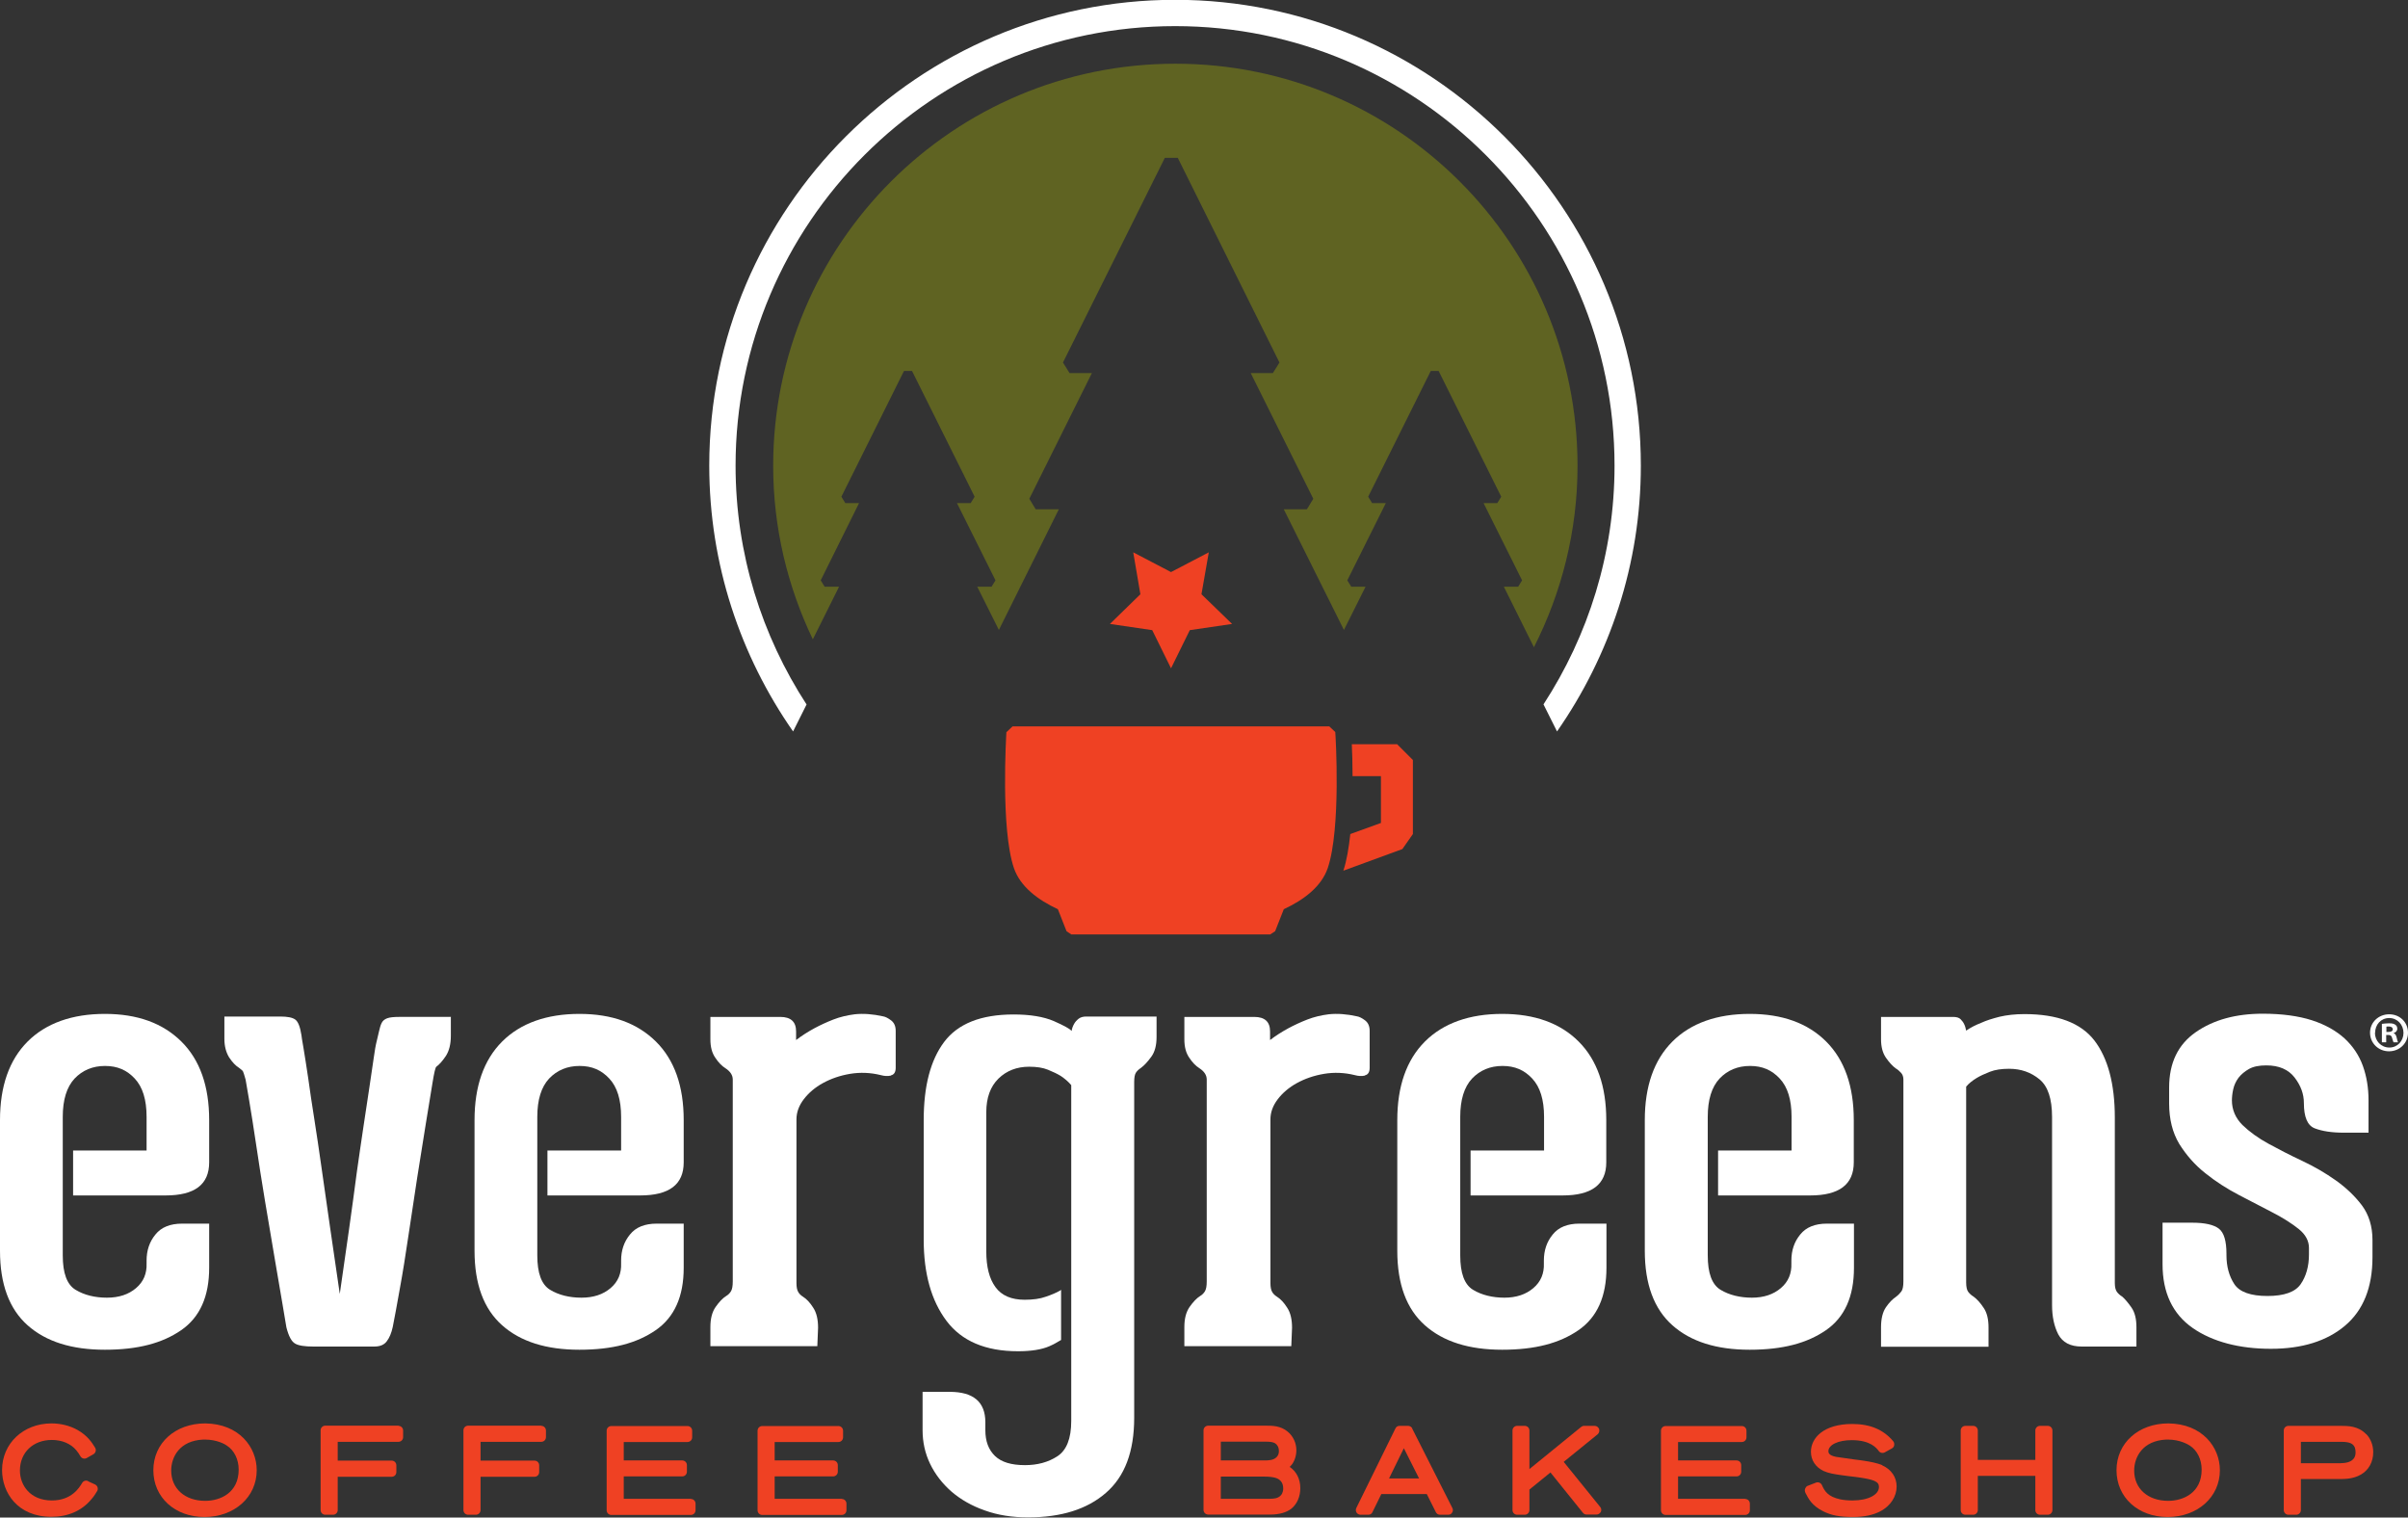 <?xml version="1.0" encoding="UTF-8"?><svg id="Layer_2" xmlns="http://www.w3.org/2000/svg" viewBox="0 0 128.13 80.75"><rect x="0" y="0" width="128.13" height="80.75" fill="#333333" stroke="none"/><defs><style>.cls-1{fill:#fff;}.cls-2{fill:#5f6322;}.cls-3{fill:#ef4123;}</style></defs><g id="Layer_40_copy_3"><path class="cls-3" d="M4.69,78.81c-.12-.06-.26-.01-.32.1-.15.25-.56.93-1.61.93-1.17,0-1.7-.83-1.7-1.59,0-.96.7-1.63,1.7-1.63.54,0,1.01.2,1.3.55.1.12.15.2.22.32.07.12.22.16.34.09l.35-.2c.06-.03.1-.09.12-.16s0-.14-.03-.19c-.15-.24-.39-.64-.95-.95-.4-.22-.88-.34-1.37-.34-1.5,0-2.63,1.07-2.63,2.48,0,1.2.82,2.49,2.63,2.49.88,0,1.61-.32,2.12-.93.15-.17.23-.31.31-.44.04-.06.04-.13.02-.2-.02-.07-.07-.12-.13-.15l-.37-.17Z"/><path class="cls-3" d="M10.92,75.74c-1.6,0-2.76,1.05-2.76,2.49s1.14,2.49,2.72,2.49,2.78-1.05,2.78-2.49c0-1.23-.94-2.47-2.74-2.49ZM10.92,79.86c-1.08,0-1.81-.65-1.81-1.61,0-.72.44-1.59,1.7-1.65h.1c.65,0,1.08.26,1.16.32.4.26.63.74.63,1.28,0,1.22-.96,1.66-1.78,1.66Z"/><path class="cls-3" d="M21.21,75.86h-3.9c-.14,0-.25.11-.25.25v4.24c0,.14.11.25.25.25h.41c.14,0,.25-.11.25-.25v-1.77h2.87c.14,0,.25-.11.25-.25v-.36c0-.14-.11-.25-.25-.25h-2.87v-1h3.23c.14,0,.25-.11.25-.25v-.35c0-.14-.11-.25-.25-.25Z"/><path class="cls-3" d="M28.81,75.86h-3.9c-.14,0-.25.11-.25.25v4.24c0,.14.11.25.25.25h.41c.14,0,.25-.11.25-.25v-1.77h2.87c.14,0,.25-.11.25-.25v-.36c0-.14-.11-.25-.25-.25h-2.87v-1h3.23c.14,0,.25-.11.25-.25v-.35c0-.14-.11-.25-.25-.25Z"/><path class="cls-3" d="M36.75,79.75h-3.56v-1.19h3.11c.14,0,.25-.11.25-.25v-.35c0-.14-.11-.25-.25-.25h-3.11v-.98h3.39c.14,0,.25-.11.25-.25v-.35c0-.14-.11-.25-.25-.25h-4.05c-.14,0-.25.11-.25.25v4.23c0,.14.11.25.25.25h4.23c.14,0,.25-.11.25-.25v-.35c0-.14-.11-.25-.25-.25Z"/><path class="cls-3" d="M44.78,79.75h-3.56v-1.19h3.11c.14,0,.25-.11.25-.25v-.35c0-.14-.11-.25-.25-.25h-3.11v-.98h3.39c.14,0,.25-.11.25-.25v-.35c0-.14-.11-.25-.25-.25h-4.05c-.14,0-.25.11-.25.25v4.23c0,.14.11.25.25.25h4.23c.14,0,.25-.11.25-.25v-.35c0-.14-.11-.25-.25-.25Z"/><path class="cls-3" d="M68.62,78.06s.08-.08.12-.13c.15-.2.24-.48.24-.76,0-.39-.17-.75-.46-.99-.38-.32-.82-.32-1.17-.32h-3.06c-.14,0-.25.11-.25.25v4.23c0,.14.11.25.25.25h3.3c.48,0,.86-.11,1.12-.31.31-.25.48-.65.48-1.1,0-.48-.21-.89-.57-1.13ZM68.05,77.21c0,.09-.01.22-.14.34-.16.15-.41.16-.62.16h-2.33v-1h2.4c.3,0,.43.05.49.09.1.06.2.2.2.41ZM64.96,78.57h2.3c.55,0,.76.1.86.21.03.02.16.15.16.42,0,.22-.1.35-.14.38-.14.15-.36.17-.56.17h-2.62v-1.18Z"/><path class="cls-3" d="M75.15,76.01c-.04-.08-.13-.14-.22-.14h-.46c-.1,0-.18.05-.22.14l-2.08,4.23c-.04.08-.03.17.01.24.04.07.13.12.21.12h.42c.1,0,.18-.05.22-.14l.47-.96h2.42l.48.96c.04.09.13.14.22.14h.44c.09,0,.17-.04.21-.12.05-.07.05-.17.01-.24l-2.14-4.23ZM73.91,78.67l.79-1.61.81,1.61h-1.59Z"/><path class="cls-3" d="M83.2,77.79l1.81-1.47c.08-.07.11-.18.08-.28-.04-.1-.13-.17-.24-.17h-.56c-.06,0-.11.02-.16.06l-2.75,2.24v-2.05c0-.14-.11-.25-.25-.25h-.4c-.14,0-.25.11-.25.25v4.23c0,.14.11.25.25.25h.4c.14,0,.25-.11.25-.25v-1.09l1.12-.91,1.73,2.15c.05.06.12.09.19.09h.53c.1,0,.18-.06.23-.14.04-.09.03-.19-.03-.26l-1.95-2.41Z"/><path class="cls-3" d="M92.85,79.75h-3.56v-1.19h3.11c.14,0,.25-.11.25-.25v-.35c0-.14-.11-.25-.25-.25h-3.11v-.98h3.39c.14,0,.25-.11.25-.25v-.35c0-.14-.11-.25-.25-.25h-4.05c-.14,0-.25.11-.25.25v4.23c0,.14.11.25.25.25h4.23c.14,0,.25-.11.25-.25v-.35c0-.14-.11-.25-.25-.25Z"/><path class="cls-3" d="M100.15,77.96c-.26-.11-.61-.18-1.01-.24-.08-.01-.26-.04-.46-.06-.37-.05-.85-.12-.98-.14-.41-.08-.41-.24-.41-.3,0-.34.52-.59,1.24-.59,1,0,1.32.42,1.44.58.07.1.21.13.32.07l.38-.21c.07-.04.11-.1.12-.17.01-.07,0-.15-.05-.21-.52-.62-1.23-.92-2.18-.92-1.52,0-2.2.74-2.2,1.48,0,.45.25.82.67,1.02.26.12.57.17.93.22.26.04.53.07.79.1.97.13,1.23.24,1.23.53,0,.42-.58.72-1.41.72-.24,0-.46-.02-.65-.06-.66-.14-.84-.45-.97-.75-.05-.12-.19-.19-.32-.14l-.44.17c-.07.02-.11.09-.14.16s-.01.15.02.22c.16.31.34.67.93.97.43.22.89.31,1.6.31,1.25,0,1.83-.47,2.09-.87.15-.23.23-.49.23-.75,0-.5-.28-.91-.77-1.13Z"/><path class="cls-3" d="M108.96,75.87h-.41c-.14,0-.25.11-.25.25v1.56h-3.06v-1.56c0-.14-.11-.25-.25-.25h-.41c-.14,0-.25.11-.25.25v4.23c0,.14.11.25.25.25h.41c.14,0,.25-.11.25-.25v-1.82h3.06v1.82c0,.14.11.25.25.25h.41c.14,0,.25-.11.25-.25v-4.23c0-.14-.11-.25-.25-.25Z"/><path class="cls-3" d="M115.38,75.74c-1.6,0-2.76,1.05-2.76,2.49s1.14,2.49,2.72,2.49,2.78-1.05,2.78-2.49c0-1.23-.94-2.47-2.74-2.49ZM115.37,79.86c-1.08,0-1.81-.65-1.81-1.61,0-.72.45-1.59,1.7-1.65h.1c.65,0,1.08.27,1.16.32.4.26.63.74.63,1.28,0,1.22-.96,1.66-1.78,1.66Z"/><path class="cls-3" d="M125.9,76.31c-.42-.44-.98-.44-1.35-.44h-2.78c-.14,0-.25.11-.25.25v4.23c0,.14.11.25.25.25h.41c.14,0,.25-.11.25-.25v-1.65h2.05c.27,0,.73,0,1.13-.23.43-.24.67-.68.67-1.2,0-.37-.14-.73-.38-.97ZM125.34,77.28c0,.22-.08.36-.25.46-.2.12-.5.12-.76.12h-1.9v-1.14h2.16c.48,0,.63.12.71.3.03.08.04.17.04.26Z"/><path class="cls-3" d="M71.06,38.96l-.33-.31h-16.85l-.33.31c-.01.21-.31,5.13.4,7.23.34.99,1.27,1.69,2.34,2.19l.46,1.17.25.17h10.59l.26-.17.46-1.17c1.07-.5,2-1.2,2.34-2.19.71-2.1.42-7.02.4-7.23Z"/><path class="cls-3" d="M74.33,39.6h-2.4c.02.43.04,1.03.04,1.7h1.51v2.49l-1.63.59c-.08.73-.19,1.41-.37,1.95l3.14-1.15.56-.8v-3.94l-.85-.85Z"/><path class="cls-2" d="M44.63,31.22h-.75l-.21-.34,2.04-4.11h-.73l-.21-.34,3.33-6.69h.43l3.33,6.69-.21.34h-.73l2.05,4.11-.21.34h-.76l1.15,2.3,3.19-6.42h-1.23l-.34-.56,3.33-6.69h-1.19l-.35-.56,5.42-10.89h.69l5.41,10.89-.35.56h-1.18l3.33,6.69-.34.56h-1.23l3.2,6.42,1.15-2.3h-.76l-.21-.34,2.05-4.11h-.73l-.21-.34,3.33-6.69h.42l3.33,6.69-.21.34h-.73l2.05,4.11-.21.34h-.76l1.6,3.22c1.47-2.9,2.32-6.18,2.32-9.65,0-11.82-9.58-21.4-21.4-21.4s-21.4,9.58-21.4,21.4c0,3.31.77,6.43,2.11,9.23l1.39-2.79Z"/><path class="cls-1" d="M42.92,37.49c-2.38-3.66-3.78-8.02-3.78-12.71,0-12.89,10.49-23.39,23.39-23.39s23.38,10.49,23.38,23.39c0,4.68-1.4,9.04-3.78,12.7l.72,1.44c2.8-4.02,4.46-8.89,4.46-14.14,0-13.67-11.12-24.79-24.78-24.79s-24.79,11.12-24.79,24.78c0,5.26,1.66,10.13,4.46,14.15l.72-1.44Z"/><path class="cls-1" d="M23.99,54.09v1.02c0,.45-.09.8-.26,1.07-.18.27-.35.46-.51.58-.05.02-.12.32-.21.88-.09.56-.21,1.28-.35,2.14-.14.87-.29,1.83-.46,2.88-.16,1.05-.32,2.09-.47,3.11-.15,1.02-.3,1.96-.46,2.83-.15.87-.28,1.53-.37,2-.07.33-.18.59-.32.77-.14.19-.36.28-.67.28h-3.23c-.47,0-.8-.05-.98-.16-.19-.11-.34-.39-.46-.86-.02-.14-.09-.56-.21-1.25-.12-.69-.26-1.51-.42-2.46-.16-.95-.33-1.95-.51-3.02-.18-1.07-.33-2.06-.47-2.99-.14-.92-.26-1.71-.37-2.35-.11-.64-.17-1.01-.19-1.11-.07-.26-.12-.4-.14-.44-.02-.04-.09-.1-.21-.19-.19-.12-.36-.3-.53-.56-.16-.26-.25-.59-.25-.98v-1.19h2.98c.37,0,.64.05.79.16.15.11.26.38.33.83,0,.05.04.28.11.69s.15.94.25,1.6c.09.66.2,1.39.33,2.21.13.82.25,1.65.37,2.49.28,1.99.61,4.25.98,6.78.35-2.41.66-4.58.91-6.5.12-.82.23-1.62.35-2.4.12-.78.22-1.49.32-2.12.09-.63.17-1.15.23-1.56.06-.41.1-.65.12-.72.07-.28.12-.51.16-.68.04-.18.08-.32.14-.44s.16-.2.3-.25.35-.07.63-.07h2.74Z"/><path class="cls-1" d="M47.42,57.23c-.18.04-.36.03-.54-.02-.56-.14-1.11-.16-1.65-.07-.54.09-1.02.26-1.44.49-.42.23-.76.52-1.02.86-.26.34-.39.7-.39,1.07v8.71c0,.21.03.37.09.47.06.11.15.19.26.26.19.12.37.31.54.58.18.27.26.63.26,1.07l-.04.98h-5.69v-1.02c0-.44.09-.8.28-1.07.19-.27.37-.46.56-.58.12-.07.2-.16.26-.26.06-.11.09-.27.09-.51v-10.75c0-.23-.13-.43-.39-.6-.19-.12-.37-.3-.54-.56-.18-.26-.26-.58-.26-.98v-1.19h3.72c.56,0,.84.26.84.77v.46c.3-.23.63-.44.98-.63.3-.16.64-.32,1-.46.36-.14.74-.23,1.14-.28.47-.05.97-.01,1.51.11.12.02.26.09.42.21.16.12.25.3.25.56v1.97c0,.23-.09.37-.26.4Z"/><path class="cls-1" d="M72.64,57.23c-.18.04-.36.03-.54-.02-.56-.14-1.11-.16-1.65-.07-.54.09-1.02.26-1.44.49-.42.23-.76.52-1.02.86-.26.34-.39.7-.39,1.07v8.71c0,.21.03.37.09.47.06.11.15.19.26.26.19.12.37.31.54.58.18.27.26.63.26,1.07l-.04.98h-5.69v-1.02c0-.44.09-.8.28-1.07.19-.27.37-.46.56-.58.12-.07.2-.16.26-.26.06-.11.09-.27.09-.51v-10.75c0-.23-.13-.43-.39-.6-.19-.12-.37-.3-.54-.56-.18-.26-.26-.58-.26-.98v-1.19h3.72c.56,0,.84.26.84.77v.46c.3-.23.63-.44.98-.63.3-.16.64-.32,1-.46.36-.14.74-.23,1.14-.28.47-.05.97-.01,1.51.11.12.02.26.09.42.21.16.12.25.3.25.56v1.97c0,.23-.09.37-.26.4Z"/><path class="cls-1" d="M112.91,68.98c.16.14.33.34.51.6.18.26.26.61.26,1.05v1.02h-2.91c-.61,0-1.02-.22-1.25-.65-.22-.43-.33-.95-.33-1.56v-10.01c0-.96-.22-1.63-.67-2-.45-.37-.98-.56-1.62-.56-.4,0-.74.05-1.02.16-.28.11-.52.22-.7.33-.23.14-.42.29-.56.46v10.43c0,.23.04.4.11.49.07.09.16.18.28.25.19.14.37.34.54.6.18.26.26.61.26,1.05v1.02h-5.72v-1.05c0-.44.09-.8.26-1.05.18-.26.36-.44.54-.56.12-.09.21-.19.28-.28.07-.09.11-.27.11-.53v-10.75c0-.14-.04-.26-.12-.35-.08-.09-.18-.18-.3-.25-.16-.12-.33-.3-.51-.56-.18-.26-.26-.59-.26-.98v-1.19h3.83c.19,0,.32.04.4.12.08.08.15.17.19.26.05.09.08.21.11.35.23-.16.5-.3.81-.42.26-.12.58-.22.97-.32.39-.09.83-.14,1.32-.14,1.76,0,3,.47,3.72,1.4.72.94,1.09,2.31,1.09,4.11v8.81c0,.21.04.36.11.46.07.09.16.18.28.25Z"/><path class="cls-1" d="M120.58,56.69c-.37,0-.68.06-.91.19-.23.13-.42.29-.56.47-.14.19-.23.39-.28.61-.05.22-.07.43-.07.62v-.04c0,.51.19.95.56,1.32.37.36.84.7,1.39,1,.55.3,1.15.61,1.79.91.64.3,1.24.65,1.79,1.04.55.39,1.01.83,1.39,1.33.37.5.56,1.12.56,1.84v.91c0,1.62-.49,2.83-1.46,3.65-.97.82-2.29,1.23-3.95,1.23s-3.1-.37-4.16-1.11-1.6-1.87-1.6-3.39v-2.21h1.58c.68,0,1.15.11,1.42.32.27.21.4.66.4,1.33v.07c0,.61.14,1.12.42,1.55.28.42.87.63,1.76.63s1.48-.21,1.77-.63c.29-.42.44-.95.44-1.58v-.35c0-.37-.18-.71-.54-1-.36-.29-.83-.59-1.39-.88-.56-.29-1.16-.6-1.79-.93-.63-.33-1.23-.71-1.79-1.16-.56-.44-1.02-.97-1.39-1.56-.36-.6-.54-1.32-.54-2.16v-.84c0-1.31.47-2.29,1.42-2.95.95-.66,2.14-.98,3.56-.98,1.03,0,1.9.12,2.62.35.71.23,1.29.56,1.74.97.44.41.77.9.97,1.46.2.56.3,1.17.3,1.83v1.72h-1.33c-.63,0-1.14-.08-1.53-.23-.39-.15-.58-.6-.58-1.35,0-.47-.16-.92-.49-1.35-.33-.43-.83-.65-1.51-.65Z"/><path class="cls-1" d="M83.15,63.61c1.54,0,2.32-.58,2.32-1.76v-2.25c0-1.8-.49-3.2-1.47-4.18-.98-.98-2.34-1.47-4.07-1.47s-3.13.49-4.11,1.47-1.47,2.38-1.47,4.18v6.95c0,1.78.49,3.1,1.47,3.97.98.87,2.35,1.3,4.11,1.3s3.06-.35,4.06-1.04c1-.69,1.49-1.8,1.49-3.32v-2.35h-1.44c-.63,0-1.11.19-1.42.58-.32.39-.47.85-.47,1.39v.14c.02.54-.16.98-.56,1.32-.4.34-.91.51-1.54.51s-1.21-.14-1.67-.42c-.46-.28-.68-.89-.68-1.83v-7.37c0-.91.21-1.59.63-2.04.42-.44.96-.67,1.62-.67s1.16.22,1.58.67c.42.45.63,1.12.63,2.04v1.79h-3.91v2.39h4.93Z"/><path class="cls-1" d="M96.32,63.61c1.54,0,2.32-.58,2.32-1.76v-2.25c0-1.8-.49-3.2-1.47-4.18s-2.34-1.47-4.07-1.47-3.13.49-4.11,1.47-1.47,2.38-1.47,4.18v6.95c0,1.78.49,3.1,1.47,3.97.98.87,2.35,1.3,4.11,1.3s3.06-.35,4.06-1.04c1-.69,1.49-1.8,1.49-3.32v-2.35h-1.44c-.63,0-1.11.19-1.42.58-.32.39-.47.85-.47,1.39v.14c.02.54-.16.98-.56,1.32-.4.34-.91.51-1.54.51s-1.21-.14-1.67-.42c-.46-.28-.68-.89-.68-1.83v-7.37c0-.91.21-1.59.63-2.04.42-.44.96-.67,1.62-.67s1.16.22,1.58.67c.42.45.63,1.12.63,2.04v1.79h-3.91v2.39h4.93Z"/><path class="cls-1" d="M34.06,63.61c1.55,0,2.32-.58,2.32-1.76v-2.25c0-1.8-.49-3.2-1.48-4.18s-2.34-1.47-4.07-1.47-3.13.49-4.11,1.47c-.98.98-1.47,2.38-1.47,4.18v6.95c0,1.78.49,3.1,1.47,3.97.98.87,2.35,1.3,4.11,1.3s3.06-.35,4.06-1.04c1-.69,1.49-1.8,1.49-3.32v-2.35h-1.44c-.63,0-1.11.19-1.42.58-.32.39-.47.85-.47,1.39v.14c.02.54-.16.98-.56,1.32-.4.34-.91.51-1.55.51s-1.21-.14-1.67-.42c-.46-.28-.68-.89-.68-1.83v-7.37c0-.91.21-1.59.63-2.04.42-.44.96-.67,1.62-.67s1.16.22,1.58.67c.42.45.63,1.12.63,2.04v1.79h-3.92v2.39h4.94Z"/><path class="cls-1" d="M8.81,63.61c1.55,0,2.32-.58,2.32-1.76v-2.25c0-1.8-.49-3.2-1.48-4.18s-2.34-1.47-4.07-1.47-3.13.49-4.11,1.47c-.98.98-1.47,2.38-1.47,4.18v6.95c0,1.78.49,3.1,1.47,3.97.98.87,2.35,1.3,4.11,1.3s3.06-.35,4.06-1.04c1-.69,1.49-1.8,1.49-3.32v-2.35h-1.44c-.63,0-1.11.19-1.42.58-.32.39-.47.85-.47,1.39v.14c.02.54-.16.98-.56,1.32-.4.34-.91.51-1.55.51s-1.21-.14-1.67-.42c-.46-.28-.68-.89-.68-1.83v-7.37c0-.91.21-1.59.63-2.04.42-.44.96-.67,1.62-.67s1.16.22,1.58.67c.42.45.63,1.12.63,2.04v1.79h-3.91v2.39h4.93Z"/><path class="cls-1" d="M57.79,54.09c-.16,0-.3.04-.4.12-.1.08-.18.17-.23.26-.07.12-.12.25-.14.39-.09-.12-.41-.29-.95-.53-.54-.23-1.25-.35-2.14-.35-1.73,0-2.96.49-3.69,1.46-.73.97-1.09,2.36-1.09,4.16v6.36c0,1.8.4,3.24,1.21,4.32.81,1.08,2.08,1.62,3.81,1.62.7,0,1.25-.09,1.65-.26.21-.09.43-.21.64-.34v-2.67s-.03.03-.05.04c-.21.12-.47.23-.77.33-.3.11-.68.16-1.12.16-.7,0-1.22-.22-1.55-.67-.33-.45-.49-1.08-.49-1.9v-7.41c0-.77.22-1.37.65-1.79.43-.42.98-.63,1.63-.63.4,0,.73.05,1,.16.27.11.5.22.68.33.21.14.4.3.56.49v17.87c0,.94-.25,1.56-.74,1.88-.49.32-1.07.47-1.72.47-.73,0-1.26-.16-1.6-.49-.34-.33-.51-.78-.51-1.37v-.42c0-1.08-.63-1.62-1.9-1.62h-1.44v2.04c0,.63.13,1.23.4,1.79.27.56.65,1.05,1.14,1.48.49.42,1.08.76,1.77,1,.69.25,1.46.37,2.3.37,1.76,0,3.14-.43,4.14-1.3,1.01-.87,1.51-2.2,1.51-4v-17.87c0-.23.03-.4.09-.49.06-.09.15-.18.26-.25.19-.14.37-.34.56-.6.19-.26.28-.61.28-1.05v-1.09h-3.79Z"/><path class="cls-1" d="M128.13,54.95c0,.55-.44.99-1.01.99s-1.01-.44-1.01-.99.45-.98,1.02-.98,1,.43,1,.98ZM126.37,54.95c0,.44.33.79.77.79.43,0,.75-.35.75-.78s-.32-.79-.76-.79-.75.35-.75.79ZM126.97,55.46h-.23v-.98c.09-.01.22-.03.38-.03.19,0,.27.03.34.08.06.04.1.11.1.21,0,.12-.09.2-.2.23h0c.1.04.14.12.17.25.03.15.05.2.07.24h-.24s-.05-.12-.08-.24c-.02-.1-.08-.15-.2-.15h-.11v.39ZM126.98,54.91h.11c.13,0,.23-.04.23-.14,0-.09-.07-.15-.21-.15-.06,0-.1,0-.13.01v.28Z"/><polygon class="cls-3" points="62.31 30.44 64.32 29.39 63.93 31.62 65.56 33.2 63.31 33.53 62.31 35.56 61.31 33.53 59.06 33.2 60.68 31.62 60.3 29.39 62.31 30.44"/></g></svg>